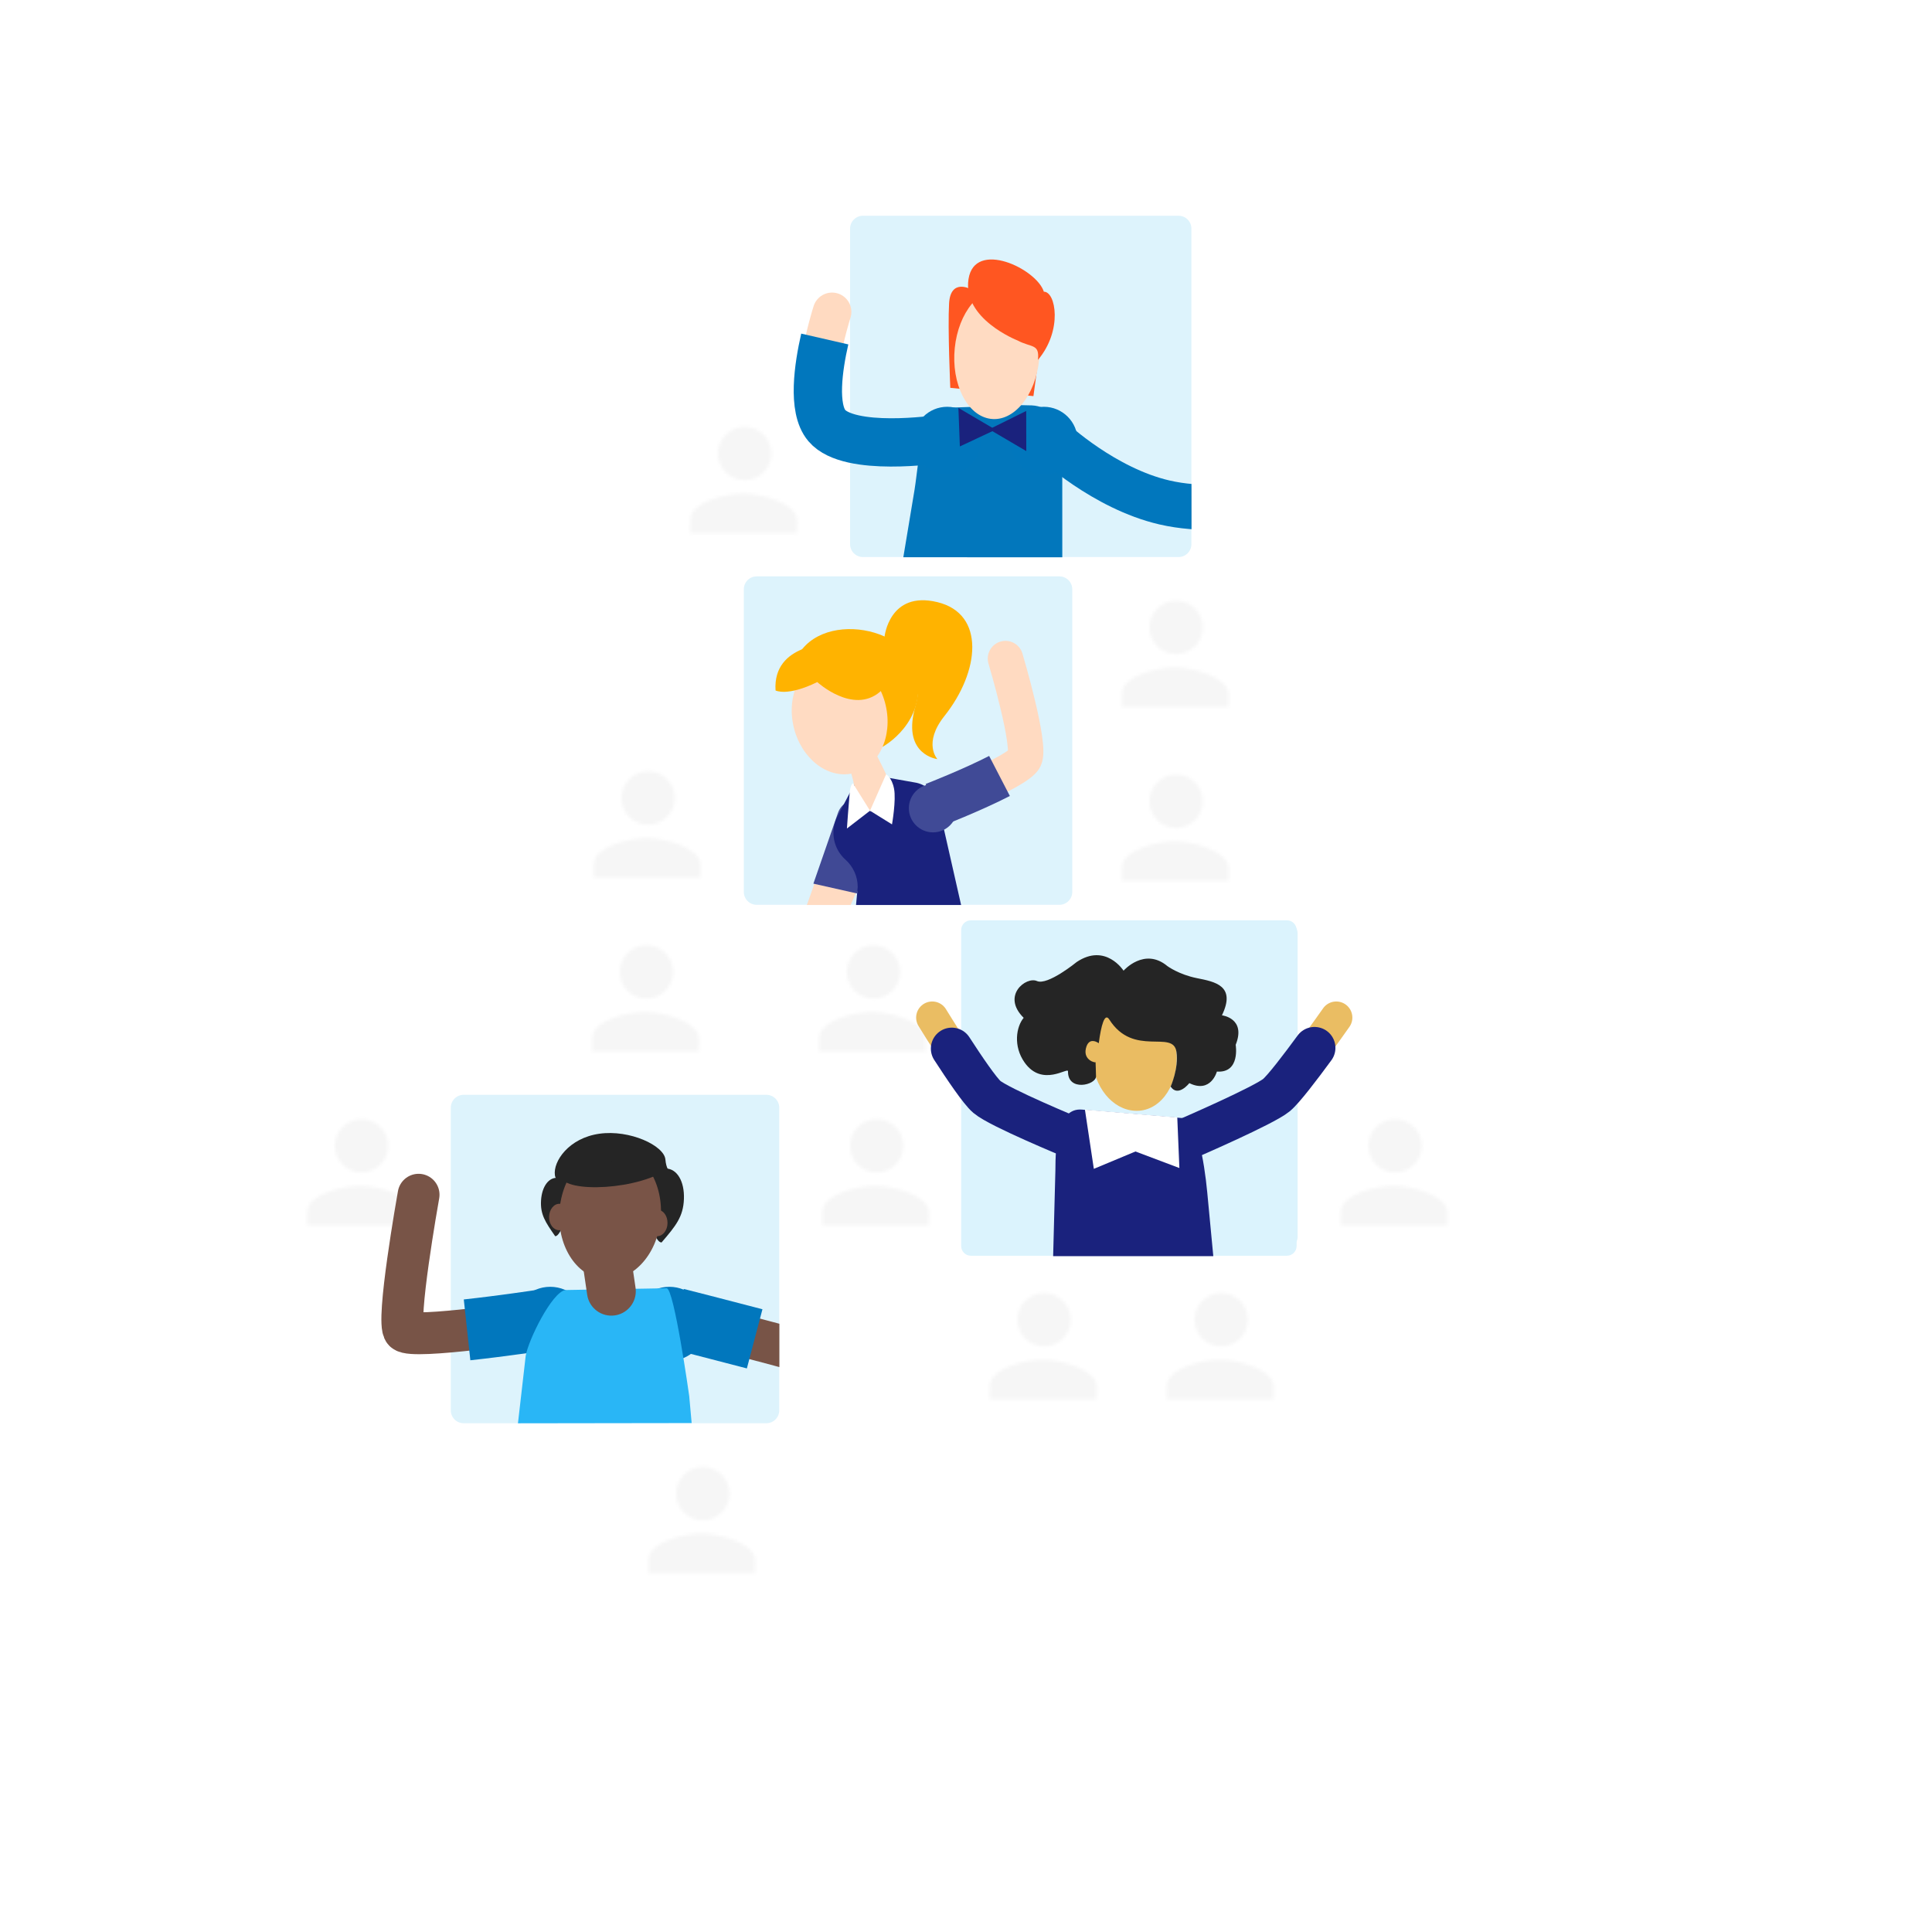 <svg xmlns="http://www.w3.org/2000/svg" width="600" height="600" viewBox="0 0 600 600" preserveAspectRatio="xMidYMid meet" style="width: 100%; height: 100%;"><defs><clipPath id="animationMask_YtiGtPGGmq"><rect width="600" height="600" x="0" y="0"></rect></clipPath><filter id="bp3oTsMg3r" filterUnits="objectBoundingBox" x="0%" y="0%" width="100%" height="100%"><feColorMatrix type="matrix" color-interpolation-filters="sRGB" values="0 0 0 0 0.878 0 0 0 0 0.878 0 0 0 0 0.878 0 0 0 1 0"></feColorMatrix></filter><clipPath id="cp_lnkstLEO"><path d="M0,0 L320,0 L320,320 L0,320z"></path></clipPath><clipPath id="qkmJUGkDSI"><path fill="#ffffff" clip-rule="nonzero" d=" M245.459,82.679 C245.459,82.679 54.388,82.679 54.388,82.679 C54.388,82.679 54.388,204.107 54.388,204.107 C54.388,204.107 245.459,204.107 245.459,204.107 C245.459,204.107 245.459,82.679 245.459,82.679" fill-opacity="1"></path></clipPath><mask id="JOEvfMA8du"><path fill="#ffffff" clip-rule="nonzero" d=" M24.153,24.138 C28.733,24.198 32.491,20.537 32.551,15.957 C32.611,11.377 28.95,7.619 24.37,7.559 C19.79,7.499 16.032,11.16 15.972,15.74 C15.912,20.32 19.573,24.078 24.153,24.138" fill-opacity="1"></path><path fill="#ffffff" clip-rule="nonzero" d=" M24.099,28.283 C18.566,28.211 7.484,30.844 7.412,36.356 C7.412,36.356 7.358,40.501 7.358,40.501 C7.358,40.501 40.516,40.501 40.516,40.501 C40.516,40.501 40.57,36.789 40.57,36.789 C40.642,31.276 29.632,28.355 24.099,28.283" fill-opacity="1"></path></mask><filter id="z655smxZZM" filterUnits="objectBoundingBox" x="0%" y="0%" width="100%" height="100%"><feColorMatrix type="matrix" color-interpolation-filters="sRGB" values="0 0 0 0 0.878 0 0 0 0 0.878 0 0 0 0 0.878 0 0 0 1 0"></feColorMatrix></filter><filter id="XKgSPFd6ZH" filterUnits="objectBoundingBox" x="0%" y="0%" width="100%" height="100%"><feColorMatrix type="matrix" color-interpolation-filters="sRGB" values="0 0 0 0 0.965 0 0 0 0 0.965 0 0 0 0 0.965 0 0 0 1 0"></feColorMatrix></filter><mask id="jhpEETvzy4"><path fill="#ffffff" clip-rule="nonzero" d=" M24.153,24.138 C28.733,24.198 32.491,20.537 32.551,15.957 C32.611,11.377 28.95,7.619 24.37,7.559 C19.79,7.499 16.032,11.16 15.972,15.74 C15.912,20.32 19.573,24.078 24.153,24.138" fill-opacity="1"></path><path fill="#ffffff" clip-rule="nonzero" d=" M24.099,28.283 C18.566,28.211 7.484,30.844 7.412,36.356 C7.412,36.356 7.358,40.501 7.358,40.501 C7.358,40.501 40.516,40.501 40.516,40.501 C40.516,40.501 40.57,36.789 40.57,36.789 C40.642,31.276 29.632,28.355 24.099,28.283" fill-opacity="1"></path></mask><filter id="VRBmtKNjs9" filterUnits="objectBoundingBox" x="0%" y="0%" width="100%" height="100%"><feColorMatrix type="matrix" color-interpolation-filters="sRGB" values="0 0 0 0 0.878 0 0 0 0 0.878 0 0 0 0 0.878 0 0 0 1 0"></feColorMatrix></filter><filter id="6nB097RVlK" filterUnits="objectBoundingBox" x="0%" y="0%" width="100%" height="100%"><feColorMatrix type="matrix" color-interpolation-filters="sRGB" values="0 0 0 0 0.965 0 0 0 0 0.965 0 0 0 0 0.965 0 0 0 1 0"></feColorMatrix></filter><mask id="HuiBJtQcQF"><path fill="#ffffff" clip-rule="nonzero" d=" M24.153,24.138 C28.733,24.198 32.491,20.537 32.551,15.957 C32.611,11.377 28.95,7.619 24.37,7.559 C19.79,7.499 16.032,11.16 15.972,15.74 C15.912,20.32 19.573,24.078 24.153,24.138" fill-opacity="1"></path><path fill="#ffffff" clip-rule="nonzero" d=" M24.099,28.283 C18.566,28.211 7.484,30.844 7.412,36.356 C7.412,36.356 7.358,40.501 7.358,40.501 C7.358,40.501 40.516,40.501 40.516,40.501 C40.516,40.501 40.57,36.789 40.57,36.789 C40.642,31.276 29.632,28.355 24.099,28.283" fill-opacity="1"></path></mask><filter id="vKrewyp0I1" filterUnits="objectBoundingBox" x="0%" y="0%" width="100%" height="100%"><feColorMatrix type="matrix" color-interpolation-filters="sRGB" values="0 0 0 0 0.878 0 0 0 0 0.878 0 0 0 0 0.878 0 0 0 1 0"></feColorMatrix></filter><filter id="dP3KQDlWu5" filterUnits="objectBoundingBox" x="0%" y="0%" width="100%" height="100%"><feColorMatrix type="matrix" color-interpolation-filters="sRGB" values="0 0 0 0 0.965 0 0 0 0 0.965 0 0 0 0 0.965 0 0 0 1 0"></feColorMatrix></filter><mask id="qwZyJLkvQM"><path fill="#ffffff" clip-rule="nonzero" d=" M24.153,24.138 C28.733,24.198 32.491,20.537 32.551,15.957 C32.611,11.377 28.95,7.619 24.37,7.559 C19.79,7.499 16.032,11.16 15.972,15.74 C15.912,20.32 19.573,24.078 24.153,24.138" fill-opacity="1"></path><path fill="#ffffff" clip-rule="nonzero" d=" M24.099,28.283 C18.566,28.211 7.484,30.844 7.412,36.356 C7.412,36.356 7.358,40.501 7.358,40.501 C7.358,40.501 40.516,40.501 40.516,40.501 C40.516,40.501 40.57,36.789 40.57,36.789 C40.642,31.276 29.632,28.355 24.099,28.283" fill-opacity="1"></path></mask><filter id="BKIqwNGsg6" filterUnits="objectBoundingBox" x="0%" y="0%" width="100%" height="100%"><feColorMatrix type="matrix" color-interpolation-filters="sRGB" values="0 0 0 0 0.878 0 0 0 0 0.878 0 0 0 0 0.878 0 0 0 1 0"></feColorMatrix></filter><filter id="GpsKU8CniC" filterUnits="objectBoundingBox" x="0%" y="0%" width="100%" height="100%"><feColorMatrix type="matrix" color-interpolation-filters="sRGB" values="0 0 0 0 0.965 0 0 0 0 0.965 0 0 0 0 0.965 0 0 0 1 0"></feColorMatrix></filter><mask id="iswntDwVng"><path fill="#ffffff" clip-rule="nonzero" d=" M24.153,24.138 C28.733,24.198 32.491,20.537 32.551,15.957 C32.611,11.377 28.95,7.619 24.37,7.559 C19.79,7.499 16.032,11.16 15.972,15.74 C15.912,20.32 19.573,24.078 24.153,24.138" fill-opacity="1"></path><path fill="#ffffff" clip-rule="nonzero" d=" M24.099,28.283 C18.566,28.211 7.484,30.844 7.412,36.356 C7.412,36.356 7.358,40.501 7.358,40.501 C7.358,40.501 40.516,40.501 40.516,40.501 C40.516,40.501 40.57,36.789 40.57,36.789 C40.642,31.276 29.632,28.355 24.099,28.283" fill-opacity="1"></path></mask><clipPath id="cp_fdLy3Nev"><path d="M0,0 L600,0 L600,600 L0,600z"></path></clipPath><clipPath id="D0iRjnwZgS"><path fill="#ffffff" clip-rule="nonzero" d=" M242.042,336.75 C242.042,336.75 67.501,336.992 67.501,336.992 C67.501,336.992 67.501,442.139 67.501,442.139 C67.501,442.139 242.042,441.896 242.042,441.896 C242.042,441.896 242.042,336.75 242.042,336.75" fill-opacity="1"></path></clipPath><filter id="dBo88zPs05" filterUnits="objectBoundingBox" x="0%" y="0%" width="100%" height="100%"><feColorMatrix type="matrix" color-interpolation-filters="sRGB" values="0 0 0 0 0.878 0 0 0 0 0.878 0 0 0 0 0.878 0 0 0 1 0"></feColorMatrix></filter><mask id="iPonRYxIQ5"><path fill="#ffffff" clip-rule="nonzero" d=" M23.976,26.799 C28.556,26.859 36.112,24.534 38.405,20.569 C40.945,16.178 43.073,8.905 35.013,5.785 C27.925,3.042 18.693,11.693 18.633,16.273 C18.573,20.853 19.396,26.739 23.976,26.799" fill-opacity="1"></path><path fill="#ffffff" clip-rule="nonzero" d=" M24.099,28.283 C18.566,28.211 10.145,27.651 10.073,33.163 C10.073,33.163 9.132,48.66 9.132,48.66 C9.132,48.66 37.5,48.838 37.5,48.838 C37.5,48.838 38.441,33.596 38.441,33.596 C38.513,28.083 29.632,28.355 24.099,28.283" fill-opacity="1"></path></mask><filter id="wpbuiMPBvo" filterUnits="objectBoundingBox" x="0%" y="0%" width="100%" height="100%"><feColorMatrix type="matrix" color-interpolation-filters="sRGB" values="0 0 0 0 0.878 0 0 0 0 0.878 0 0 0 0 0.878 0 0 0 1 0"></feColorMatrix></filter><filter id="sW83gDcssi" filterUnits="objectBoundingBox" x="0%" y="0%" width="100%" height="100%"><feColorMatrix type="matrix" color-interpolation-filters="sRGB" values="0 0 0 0 0.965 0 0 0 0 0.965 0 0 0 0 0.965 0 0 0 1 0"></feColorMatrix></filter><mask id="oVWVgqkM11"><path fill="#ffffff" clip-rule="nonzero" d=" M24.153,24.138 C28.733,24.198 32.491,20.537 32.551,15.957 C32.611,11.377 28.95,7.619 24.37,7.559 C19.79,7.499 16.032,11.16 15.972,15.74 C15.912,20.32 19.573,24.078 24.153,24.138" fill-opacity="1"></path><path fill="#ffffff" clip-rule="nonzero" d=" M24.099,28.283 C18.566,28.211 7.484,30.844 7.412,36.356 C7.412,36.356 7.358,40.501 7.358,40.501 C7.358,40.501 40.516,40.501 40.516,40.501 C40.516,40.501 40.57,36.789 40.57,36.789 C40.642,31.276 29.632,28.355 24.099,28.283" fill-opacity="1"></path></mask><filter id="UJxO3BSDGA" filterUnits="objectBoundingBox" x="0%" y="0%" width="100%" height="100%"><feColorMatrix type="matrix" color-interpolation-filters="sRGB" values="0 0 0 0 0.878 0 0 0 0 0.878 0 0 0 0 0.878 0 0 0 1 0"></feColorMatrix></filter><filter id="l6Gt7k3Wmc" filterUnits="objectBoundingBox" x="0%" y="0%" width="100%" height="100%"><feColorMatrix type="matrix" color-interpolation-filters="sRGB" values="0 0 0 0 0.965 0 0 0 0 0.965 0 0 0 0 0.965 0 0 0 1 0"></feColorMatrix></filter><mask id="9wm23oGgH6"><path fill="#ffffff" clip-rule="nonzero" d=" M24.153,24.138 C28.733,24.198 32.491,20.537 32.551,15.957 C32.611,11.377 28.95,7.619 24.37,7.559 C19.79,7.499 16.032,11.16 15.972,15.74 C15.912,20.32 19.573,24.078 24.153,24.138" fill-opacity="1"></path><path fill="#ffffff" clip-rule="nonzero" d=" M24.099,28.283 C18.566,28.211 7.484,30.844 7.412,36.356 C7.412,36.356 7.358,40.501 7.358,40.501 C7.358,40.501 40.516,40.501 40.516,40.501 C40.516,40.501 40.57,36.789 40.57,36.789 C40.642,31.276 29.632,28.355 24.099,28.283" fill-opacity="1"></path></mask><filter id="Bfe6fZ1RwV" filterUnits="objectBoundingBox" x="0%" y="0%" width="100%" height="100%"><feColorMatrix type="matrix" color-interpolation-filters="sRGB" values="0 0 0 0 0.878 0 0 0 0 0.878 0 0 0 0 0.878 0 0 0 1 0"></feColorMatrix></filter><filter id="tNiN9NxrEF" filterUnits="objectBoundingBox" x="0%" y="0%" width="100%" height="100%"><feColorMatrix type="matrix" color-interpolation-filters="sRGB" values="0 0 0 0 0.965 0 0 0 0 0.965 0 0 0 0 0.965 0 0 0 1 0"></feColorMatrix></filter><mask id="3AR1fIkcDy"><path fill="#ffffff" clip-rule="nonzero" d=" M24.153,24.138 C28.733,24.198 32.491,20.537 32.551,15.957 C32.611,11.377 28.95,7.619 24.37,7.559 C19.79,7.499 16.032,11.16 15.972,15.74 C15.912,20.32 19.573,24.078 24.153,24.138" fill-opacity="1"></path><path fill="#ffffff" clip-rule="nonzero" d=" M24.099,28.283 C18.566,28.211 7.484,30.844 7.412,36.356 C7.412,36.356 7.358,40.501 7.358,40.501 C7.358,40.501 40.516,40.501 40.516,40.501 C40.516,40.501 40.57,36.789 40.57,36.789 C40.642,31.276 29.632,28.355 24.099,28.283" fill-opacity="1"></path></mask><filter id="CVQM3yeVUy" filterUnits="objectBoundingBox" x="0%" y="0%" width="100%" height="100%"><feColorMatrix type="matrix" color-interpolation-filters="sRGB" values="0 0 0 0 0.878 0 0 0 0 0.878 0 0 0 0 0.878 0 0 0 1 0"></feColorMatrix></filter><filter id="EYNp7iE3Rd" filterUnits="objectBoundingBox" x="0%" y="0%" width="100%" height="100%"><feColorMatrix type="matrix" color-interpolation-filters="sRGB" values="0 0 0 0 0.965 0 0 0 0 0.965 0 0 0 0 0.965 0 0 0 1 0"></feColorMatrix></filter><mask id="sMYHEmOKEV"><path fill="#ffffff" clip-rule="nonzero" d=" M24.153,24.138 C28.733,24.198 32.491,20.537 32.551,15.957 C32.611,11.377 28.95,7.619 24.37,7.559 C19.79,7.499 16.032,11.16 15.972,15.74 C15.912,20.32 19.573,24.078 24.153,24.138" fill-opacity="1"></path><path fill="#ffffff" clip-rule="nonzero" d=" M24.099,28.283 C18.566,28.211 7.484,30.844 7.412,36.356 C7.412,36.356 7.358,40.501 7.358,40.501 C7.358,40.501 40.516,40.501 40.516,40.501 C40.516,40.501 40.57,36.789 40.57,36.789 C40.642,31.276 29.632,28.355 24.099,28.283" fill-opacity="1"></path></mask><filter id="EvQSnGrlSc" filterUnits="objectBoundingBox" x="0%" y="0%" width="100%" height="100%"><feColorMatrix type="matrix" color-interpolation-filters="sRGB" values="0 0 0 0 0.878 0 0 0 0 0.878 0 0 0 0 0.878 0 0 0 1 0"></feColorMatrix></filter><filter id="QvBlp4bHTL" filterUnits="objectBoundingBox" x="0%" y="0%" width="100%" height="100%"><feColorMatrix type="matrix" color-interpolation-filters="sRGB" values="0 0 0 0 0.965 0 0 0 0 0.965 0 0 0 0 0.965 0 0 0 1 0"></feColorMatrix></filter><mask id="xpXIMGJxg9"><path fill="#ffffff" clip-rule="nonzero" d=" M24.153,24.138 C28.733,24.198 32.491,20.537 32.551,15.957 C32.611,11.377 28.95,7.619 24.37,7.559 C19.79,7.499 16.032,11.16 15.972,15.74 C15.912,20.32 19.573,24.078 24.153,24.138" fill-opacity="1"></path><path fill="#ffffff" clip-rule="nonzero" d=" M24.099,28.283 C18.566,28.211 7.484,30.844 7.412,36.356 C7.412,36.356 7.358,40.501 7.358,40.501 C7.358,40.501 40.516,40.501 40.516,40.501 C40.516,40.501 40.57,36.789 40.57,36.789 C40.642,31.276 29.632,28.355 24.099,28.283" fill-opacity="1"></path></mask><filter id="OUBrQ8EKEM" filterUnits="objectBoundingBox" x="0%" y="0%" width="100%" height="100%"><feColorMatrix type="matrix" color-interpolation-filters="sRGB" values="0 0 0 0 0.878 0 0 0 0 0.878 0 0 0 0 0.878 0 0 0 1 0"></feColorMatrix></filter><mask id="9phqwTAiEF"><path fill="#ffffff" clip-rule="nonzero" d=" M16.127,28.249 C20.092,25.956 25.49,21.754 25.549,17.174 C25.628,11.005 18.456,4.202 11.91,6.902 C6.174,9.268 7.268,15.537 7.208,20.117 C7.148,24.697 11.316,31.032 16.127,28.249" fill-opacity="1"></path><path fill="#ffffff" clip-rule="nonzero" d=" M19.398,29.187 C13.865,29.115 12.255,30.452 12.183,35.964 C12.183,35.964 8.377,47.061 8.377,47.061 C8.377,47.061 39.786,46.251 39.786,46.251 C39.786,46.251 32.433,35.523 32.433,35.523 C28.384,26.74 24.931,29.259 19.398,29.187" fill-opacity="1"></path></mask><clipPath id="cp_Hje8IVaR"><path d="M0,0 L600,0 L600,600 L0,600z"></path></clipPath><clipPath id="B7Kem6inQe"><path fill="#ffffff" clip-rule="nonzero" d=" M353.75,177.813 C353.75,177.813 230.75,177.813 230.75,177.813 C230.75,177.813 230.75,281.062 230.75,281.062 C230.75,281.062 353.75,281.062 353.75,281.062 C353.75,281.062 353.75,177.813 353.75,177.813" fill-opacity="1"></path></clipPath><filter id="MNtVxukjk9" filterUnits="objectBoundingBox" x="0%" y="0%" width="100%" height="100%"><feColorMatrix type="matrix" color-interpolation-filters="sRGB" values="0 0 0 0 0.878 0 0 0 0 0.878 0 0 0 0 0.878 0 0 0 1 0"></feColorMatrix></filter><filter id="DcGUJ9DXnD" filterUnits="objectBoundingBox" x="0%" y="0%" width="100%" height="100%"><feColorMatrix type="matrix" color-interpolation-filters="sRGB" values="0 0 0 0 0.965 0 0 0 0 0.965 0 0 0 0 0.965 0 0 0 1 0"></feColorMatrix></filter><mask id="hyrHxfrkWE"><path fill="#ffffff" clip-rule="nonzero" d=" M24.153,24.138 C28.733,24.198 32.491,20.537 32.551,15.957 C32.611,11.377 28.95,7.619 24.37,7.559 C19.79,7.499 16.032,11.16 15.972,15.74 C15.912,20.32 19.573,24.078 24.153,24.138" fill-opacity="1"></path><path fill="#ffffff" clip-rule="nonzero" d=" M24.099,28.283 C18.566,28.211 7.484,30.844 7.412,36.356 C7.412,36.356 7.358,40.501 7.358,40.501 C7.358,40.501 40.516,40.501 40.516,40.501 C40.516,40.501 40.57,36.789 40.57,36.789 C40.642,31.276 29.632,28.355 24.099,28.283" fill-opacity="1"></path></mask><filter id="zFWij39JbM" filterUnits="objectBoundingBox" x="0%" y="0%" width="100%" height="100%"><feColorMatrix type="matrix" color-interpolation-filters="sRGB" values="0 0 0 0 0.878 0 0 0 0 0.878 0 0 0 0 0.878 0 0 0 1 0"></feColorMatrix></filter><mask id="XZp3eTplFR"><path fill="#ffffff" clip-rule="nonzero" d=" M22.506,27.684 C27.086,27.744 30.765,27.754 30.765,19.776 C30.765,15.196 26.847,10.316 22.267,10.256 C17.687,10.196 14.32,12.595 14.32,19.934 C14.32,29.112 17.926,27.624 22.506,27.684" fill-opacity="1"></path><path fill="#ffffff" clip-rule="nonzero" d=" M24.099,28.283 C18.566,28.211 9.254,26.125 9.182,31.637 C9.182,31.637 8.145,45.023 8.145,45.023 C8.145,45.023 44.055,45.22 44.055,45.22 C44.055,45.22 36.441,32.069 36.441,32.069 C33.551,23.738 29.632,28.355 24.099,28.283" fill-opacity="1"></path></mask><clipPath id="cp_cT6syOhR"><path d="M0,0 L600,0 L600,600 L0,600z"></path></clipPath><clipPath id="vm8wqv9pzY"><path fill="#ffffff" clip-rule="nonzero" d=" M370.551,77.454 C370.551,77.454 210.307,77.416 210.307,77.416 C210.307,77.416 210.386,179.211 210.386,179.211 C210.386,179.211 370.631,179.248 370.631,179.248 C370.631,179.248 370.551,77.454 370.551,77.454" fill-opacity="1"></path></clipPath><filter id="iZccOR0DB5" filterUnits="objectBoundingBox" x="0%" y="0%" width="100%" height="100%"><feColorMatrix type="matrix" color-interpolation-filters="sRGB" values="0 0 0 0 0.878 0 0 0 0 0.878 0 0 0 0 0.878 0 0 0 1 0"></feColorMatrix></filter><filter id="dmHWcOo1eb" filterUnits="objectBoundingBox" x="0%" y="0%" width="100%" height="100%"><feColorMatrix type="matrix" color-interpolation-filters="sRGB" values="0 0 0 0 0.965 0 0 0 0 0.965 0 0 0 0 0.965 0 0 0 1 0"></feColorMatrix></filter><mask id="qiVKussjE8"><path fill="#ffffff" clip-rule="nonzero" d=" M24.153,24.138 C28.733,24.198 32.491,20.537 32.551,15.957 C32.611,11.377 28.95,7.619 24.37,7.559 C19.79,7.499 16.032,11.16 15.972,15.74 C15.912,20.32 19.573,24.078 24.153,24.138" fill-opacity="1"></path><path fill="#ffffff" clip-rule="nonzero" d=" M24.099,28.283 C18.566,28.211 7.484,30.844 7.412,36.356 C7.412,36.356 7.358,40.501 7.358,40.501 C7.358,40.501 40.516,40.501 40.516,40.501 C40.516,40.501 40.57,36.789 40.57,36.789 C40.642,31.276 29.632,28.355 24.099,28.283" fill-opacity="1"></path></mask><filter id="f3OJ9FeNWQ" filterUnits="objectBoundingBox" x="0%" y="0%" width="100%" height="100%"><feColorMatrix type="matrix" color-interpolation-filters="sRGB" values="0 0 0 0 0.878 0 0 0 0 0.878 0 0 0 0 0.878 0 0 0 1 0"></feColorMatrix></filter><filter id="xU0qtiwrB3" filterUnits="objectBoundingBox" x="0%" y="0%" width="100%" height="100%"><feColorMatrix type="matrix" color-interpolation-filters="sRGB" values="0 0 0 0 0.965 0 0 0 0 0.965 0 0 0 0 0.965 0 0 0 1 0"></feColorMatrix></filter><mask id="pSXwZM1AAR"><path fill="#ffffff" clip-rule="nonzero" d=" M24.153,24.138 C28.733,24.198 32.491,20.537 32.551,15.957 C32.611,11.377 28.95,7.619 24.37,7.559 C19.79,7.499 16.032,11.16 15.972,15.74 C15.912,20.32 19.573,24.078 24.153,24.138" fill-opacity="1"></path><path fill="#ffffff" clip-rule="nonzero" d=" M24.099,28.283 C18.566,28.211 7.484,30.844 7.412,36.356 C7.412,36.356 7.358,40.501 7.358,40.501 C7.358,40.501 40.516,40.501 40.516,40.501 C40.516,40.501 40.57,36.789 40.57,36.789 C40.642,31.276 29.632,28.355 24.099,28.283" fill-opacity="1"></path></mask></defs><g clip-path="url(#animationMask_YtiGtPGGmq)"><g transform="matrix(1,0,0,1,0,0)" opacity="1"><rect width="600" height="600" fill="#ffffff"></rect></g><g></g><g filter="url(#xU0qtiwrB3)" transform="matrix(1,0,0,1,231,149)" opacity="1" style="user-select: none;"><path fill="rgb(255,255,255)" fill-opacity="1" d="M0 0 M20,-24 C22.208,-24 24,-22.208 24,-20 C24,-20 24,20 24,20 C24,22.208 22.208,24 20,24 C20,24 -20,24 -20,24 C-22.208,24 -24,22.208 -24,20 C-24,20 -24,-20 -24,-20 C-24,-22.208 -22.208,-24 -20,-24 C-20,-24 20,-24 20,-24z"></path></g><g filter="url(#f3OJ9FeNWQ)" mask="url(#pSXwZM1AAR)" transform="matrix(1,0,0,1,207,125)" opacity="1"><rect width="48" height="48" fill="#f6f6f6"></rect></g><g filter="url(#dmHWcOo1eb)" transform="matrix(1,0,0,1,365,203)" opacity="1" style="user-select: none;"><path fill="rgb(255,255,255)" fill-opacity="1" d="M0 0 M20,-24 C22.208,-24 24,-22.208 24,-20 C24,-20 24,20 24,20 C24,22.208 22.208,24 20,24 C20,24 -20,24 -20,24 C-22.208,24 -24,22.208 -24,20 C-24,20 -24,-20 -24,-20 C-24,-22.208 -22.208,-24 -20,-24 C-20,-24 20,-24 20,-24z"></path></g><g filter="url(#iZccOR0DB5)" mask="url(#qiVKussjE8)" transform="matrix(1,0,0,1,341,179)" opacity="1"><rect width="48" height="48" fill="#f6f6f6"></rect></g><g transform="matrix(1,0,0,1,345,149)" opacity="1" style="user-select: none;"><path fill="rgb(221,243,252)" fill-opacity="1" d="M0 0 M21,-82 C23.208,-82 25,-80.208 25,-78 C25,-78 25,20 25,20 C25,22.208 23.208,24 21,24 C21,24 -77,24 -77,24 C-79.208,24 -81,22.208 -81,20 C-81,20 -81,-78 -81,-78 C-81,-80.208 -79.208,-82 -77,-82 C-77,-82 21,-82 21,-82z"></path></g><g clip-path="url(#cp_cT6syOhR)" transform="matrix(1,0,0,1,-0.588,-6.168)" opacity="1"><g clip-path="url(#vm8wqv9pzY)" style="display: block;"><g style="user-select: none; display: block;" transform="matrix(1,0,0,1,279.25,131.745)" opacity="1"><g opacity="1" transform="matrix(1,0,0,1,25.75,29.252)"><path style="display: block;" fill="rgb(2,119,188)" fill-opacity="1" d="M0 0 M25.483,-19.015 C25.481,-24.315 21.321,-28.698 16.025,-28.932 C15.057,-28.974 14.022,-28.999 12.866,-29.001 C12.831,-29.001 12.797,-29.002 12.762,-29.002 C12.746,-29.002 12.731,-29.003 12.714,-29.003 C12.615,-29.003 12.532,-28.992 12.437,-28.989 C11.962,-28.98 11.484,-28.967 10.983,-28.931 C10.983,-28.931 -7.169,-28.305 -7.169,-28.305 C-18.871,-28.469 -18.78,-12.733 -20.383,-2.792 C-20.383,-2.792 -25.5,28.003 -25.5,28.003 C-25.5,28.003 25.5,29.003 25.5,29.003 C25.5,29.003 25.483,-19.015 25.483,-19.015z"></path></g></g><g style="user-select: none; display: block;" transform="matrix(1,0,0,1,0,0)" opacity="1"><g opacity="1" transform="matrix(1,0,0,1,259,103)"><g opacity="1" transform="matrix(0.997,0.082,0.082,-0.997,36.5,3)"></g><g opacity="1" transform="matrix(1,0,0,1,0,0)"><g opacity="1" transform="matrix(1,0,0,1,0,0)"></g></g><g opacity="1" transform="matrix(1,0,0,1,0,0)"><g opacity="1" transform="matrix(1,0,0,1,-200,-200)"></g></g><g opacity="1" transform="matrix(1,0,0,1,-135,0)"><g opacity="1" transform="matrix(1,0,0,1,0,0)"></g></g></g><g opacity="1" transform="matrix(1,0,0,1,0,0)"><g opacity="1" transform="matrix(1,0,0,1,259,103)"><path stroke-linecap="round" stroke-linejoin="round" fill-opacity="0" style="display: block;" stroke="rgb(255,218,193)" stroke-opacity="1" stroke-width="12" d="M0 0 M-0.009,0.027 C-0.316,0.984 -8.614,27.108 -1.632,35.34 C5.349,43.573 32.477,39.651 33.472,39.505"></path><g opacity="1" transform="matrix(0.997,0.082,0.082,-0.997,36.5,3)"></g></g><g opacity="1" transform="matrix(1,0,0,1,259,103)"><path stroke-linecap="butt" stroke-linejoin="round" fill-opacity="0" style="display: block;" stroke="rgb(1,119,189)" stroke-opacity="1" stroke-width="15" d="M0 0 M-2.274,8.452 C-4.256,17.097 -6.168,29.993 -1.632,35.34 C5.349,43.573 32.477,39.651 33.472,39.505"></path><g opacity="1" transform="matrix(0.997,0.082,0.082,-0.997,36.5,3)"></g></g></g></g><g style="display: none;"><g><path stroke-linecap="butt" stroke-linejoin="miter" fill-opacity="0" stroke-miterlimit="4" style="display: none;"></path><g></g></g><g><g><g></g></g><g><g></g></g><g><g></g></g></g></g><g style="display: none;"><g><path stroke-linecap="butt" stroke-linejoin="miter" fill-opacity="0" stroke-miterlimit="4" style="display: none;"></path><g></g></g><g><g><g></g></g><g><g></g></g><g><g></g></g></g></g><g style="user-select: none; display: block;" transform="matrix(1,0,0,1,0,0)" opacity="1"><g opacity="1" transform="matrix(1,0,0,1,402.5,160)"><g opacity="1" transform="matrix(-0.529,-0.849,0.849,-0.529,-29,-46.5)"></g><g opacity="1" transform="matrix(1,0,0,1,0,0)"><g opacity="1" transform="matrix(1,0,0,1,0,0)"></g></g><g opacity="1" transform="matrix(1,0,0,1,0,0)"><g opacity="1" transform="matrix(1,0,0,1,-200,-200)"></g></g><g opacity="1" transform="matrix(1,0,0,1,-135,0)"><g opacity="1" transform="matrix(1,0,0,1,0,0)"></g></g></g><g opacity="1" transform="matrix(1,0,0,1,0,0)"><g opacity="1" transform="matrix(1,0,0,1,402.5,160)"><path stroke-linecap="round" stroke-linejoin="round" fill-opacity="0" style="display: block;" stroke="rgb(255,218,193)" stroke-opacity="1" stroke-width="12" d="M0 0 M-0.03,0.01 C-0.931,0.287 -21.584,6.544 -40.29,2.208 C-58.996,-2.128 -74.79,-16.832 -75.477,-17.478"></path><g opacity="1" transform="matrix(-0.529,-0.849,0.849,-0.529,-29,-46.5)"></g></g><g opacity="1" transform="matrix(1,0,0,1,402.5,160)"><path stroke-linecap="butt" stroke-linejoin="round" fill-opacity="0" style="display: block;" stroke="rgb(1,119,189)" stroke-opacity="1" stroke-width="14" d="M0 0 M-9.546,2.214 C-17.483,3.632 -29.227,4.772 -40.29,2.208 C-58.996,-2.128 -74.79,-16.832 -75.477,-17.478"></path><g opacity="1" transform="matrix(-0.529,-0.849,0.849,-0.529,-29,-46.5)"></g></g></g></g><g style="display: none;"><g><path stroke-linecap="butt" stroke-linejoin="miter" fill-opacity="0" stroke-miterlimit="4" style="display: none;"></path><g></g></g><g><g><g></g></g><g><g></g></g><g><g></g></g></g></g><g style="display: none;"><g><path stroke-linecap="butt" stroke-linejoin="miter" fill-opacity="0" stroke-miterlimit="4" style="display: none;"></path><g></g></g><g><g><g></g></g><g><g></g></g><g><g></g></g></g></g><g style="user-select: none; display: block;" transform="matrix(1,0,0,1,293.75,143)" opacity="1"><path style="display: block;" fill="rgb(1,119,189)" fill-opacity="1" d="M0 0 M31,-10.5 C36.795,-10.5 41.5,-5.795 41.5,0 C41.5,5.795 36.795,10.5 31,10.5 C25.205,10.5 20.5,5.795 20.5,0 C20.5,-5.795 25.205,-10.5 31,-10.5zM0 0 M1,-10.5 C6.795,-10.5 11.5,-5.795 11.5,0 C11.5,5.795 6.795,10.5 1,10.5 C-4.795,10.5 -9.5,5.795 -9.5,0 C-9.5,-5.795 -4.795,-10.5 1,-10.5z"></path></g><g style="user-select: none; display: block;" transform="matrix(1,0,0,1,297.98,132.594)" opacity="1"><g opacity="1" transform="matrix(1,0,0,1,15.568,7.43)"><path style="display: block;" fill="rgb(26,34,125)" fill-opacity="1" d="M0 0 M5.766,6.234 C5.766,6.234 -5.766,-0.538 -5.766,-0.538 C-5.766,-0.538 5.737,-6.234 5.737,-6.234 C5.737,-6.234 5.766,6.234 5.766,6.234z"></path></g><g opacity="1" transform="matrix(1,0,0,1,6.015,6.234)"><path style="display: block;" fill="rgb(26,34,125)" fill-opacity="1" d="M0 0 M-5.766,-5.984 C-5.766,-5.984 5.766,0.79 5.766,0.79 C5.766,0.79 -5.316,5.984 -5.316,5.984 C-5.316,5.984 -5.766,-5.984 -5.766,-5.984z"></path></g></g><g style="user-select: none; display: block;" transform="matrix(1,0,0,1,294.637,92.406)" opacity="1"><g opacity="1" transform="matrix(1,0,0,1,14.566,18.515)"><path style="display: block;" fill="rgb(255,86,33)" fill-opacity="1" d="M0 0 M-13.869,-10.549 C-14.316,-2.833 -13.494,15.691 -13.494,15.691 C-13.494,15.691 12.326,18.265 12.326,18.265 C12.326,18.265 14.316,3.569 14.316,3.569 C14.316,3.569 -7.357,-15.04 -7.357,-15.04 C-7.357,-15.04 -13.422,-18.265 -13.869,-10.549z"></path></g><g opacity="1" transform="matrix(1,0,0,1,15.557,23.705)"><path style="display: block;" fill="rgb(255,219,194)" fill-opacity="1" d="M0 0 M-2.021,20.123 C-9.255,19.117 -14.215,9.292 -13.099,-1.822 C-11.983,-12.935 -5.213,-21.129 2.021,-20.123 C9.255,-19.117 14.215,-9.292 13.099,1.822 C11.982,12.936 5.213,21.129 -2.021,20.123z"></path></g></g><g style="user-select: none; display: block;" transform="matrix(1,0,0,1,299.191,80.232)" opacity="1"><g opacity="1" transform="matrix(1,0,0,1,15.872,18.977)"><path style="display: block;" fill="rgb(255,86,33)" fill-opacity="1" d="M0 0 M-13.693,-6.378 C-15.622,5.97 1.462,12.661 1.462,12.661 C5.889,15.025 8.408,13.598 7.871,18.727 C15.622,9.575 13.412,-2.505 9.701,-2.449 C7.455,-9.586 -11.765,-18.727 -13.693,-6.378z"></path></g></g></g></g><g filter="url(#zFWij39JbM)" mask="url(#XZp3eTplFR)" transform="matrix(1.95,0,0,1.95,273.2,92.2)" opacity="0" style="display: none;"><rect width="48" height="48" fill="#f6f6f6"></rect></g><g filter="url(#DcGUJ9DXnD)" transform="matrix(1,0,0,1,201.014,256)" opacity="1" style="user-select: none;"><path fill="rgb(255,255,255)" fill-opacity="1" d="M0 0 M20,-24 C22.208,-24 24,-22.208 24,-20 C24,-20 24,20 24,20 C24,22.208 22.208,24 20,24 C20,24 -20,24 -20,24 C-22.208,24 -24,22.208 -24,20 C-24,20 -24,-20 -24,-20 C-24,-22.208 -22.208,-24 -20,-24 C-20,-24 20,-24 20,-24z"></path></g><g filter="url(#MNtVxukjk9)" mask="url(#hyrHxfrkWE)" transform="matrix(1,0,0,1,177.014,232)" opacity="1"><rect width="48" height="48" fill="#f6f6f6"></rect></g><g transform="matrix(1,0,0,1,263,203)" opacity="1" style="user-select: none;"><path fill="rgb(221,243,252)" fill-opacity="1" d="M0 0 M66,-24 C68.208,-24 70,-22.208 70,-20 C70,-20 70,74 70,74 C70,76.208 68.208,78 66,78 C66,78 -28,78 -28,78 C-30.208,78 -32,76.208 -32,74 C-32,74 -32,-20 -32,-20 C-32,-22.208 -30.208,-24 -28,-24 C-28,-24 66,-24 66,-24z"></path></g><g clip-path="url(#cp_Hje8IVaR)" transform="matrix(1,0,0,1,0,0)" opacity="1"><g clip-path="url(#B7Kem6inQe)" style="display: block;"><g style="user-select: none; display: block;" transform="matrix(1,0,0,1,209.706,247.19)" opacity="1"><g opacity="1" transform="matrix(1,0,0,1,28.857,37.01)"><path style="display: block;" fill="rgb(255,219,194)" fill-opacity="1" d="M0 0 M-28.521,10.364 C-28.607,8.033 -27.005,6.031 -24.701,5.592 C-24.701,5.592 9.249,-0.083 9.249,-0.083 C10.658,-0.319 11.726,-1.421 11.904,-2.822 C11.904,-2.822 16.398,-15.507 16.398,-15.507 C16.398,-15.507 28.607,-9.867 28.607,-9.867 C28.607,-9.867 20.102,9.171 20.102,9.171 C19.437,10.658 18.011,11.66 16.351,11.804 C16.351,11.804 -22.892,15.204 -22.892,15.204 C-25.793,15.507 -28.414,13.253 -28.521,10.364z"></path></g><g opacity="1" transform="matrix(1,0,0,1,53.552,15.262)"><path style="display: block;" fill="rgb(64,73,149)" fill-opacity="1" d="M0 0 M9.636,-5.634 C10.654,-8.728 9.098,-12.08 6.08,-13.302 C6.08,-13.302 5.136,-13.684 5.136,-13.684 C1.855,-15.012 -1.868,-13.322 -3.03,-9.979 C-3.03,-9.979 -10.654,11.97 -10.654,11.97 C-10.654,11.97 2.847,15.012 2.847,15.012 C2.847,15.012 9.636,-5.634 9.636,-5.634z"></path></g></g><g style="user-select: none; display: block;" transform="matrix(1,0,0,1,257.574,241.094)" opacity="1"><g opacity="1" transform="matrix(1,0,0,1,22.838,30.078)"><path style="display: block;" fill="rgb(26,34,125)" fill-opacity="1" d="M0 0 M22.588,29.829 C22.588,29.829 10.78,-22.264 10.78,-22.264 C9.732,-25.202 7.248,-27.396 4.203,-28.073 C4.203,-28.073 -5.658,-29.829 -5.658,-29.829 C-6.899,-26.675 -5.324,-23.045 -8.877,-21.339 C-13.744,-19.003 -13.43,-26.028 -14.967,-27.863 C-14.967,-27.863 -20.601,-17.104 -20.601,-17.104 C-22.588,-12.681 -21.492,-7.48 -17.888,-4.236 C-17.888,-4.236 -17.802,-4.16 -17.802,-4.16 C-15.409,-2.006 -14.042,1.063 -14.042,4.284 C-14.042,4.284 -16.412,29.829 -16.412,29.829 C-16.412,29.829 22.588,29.829 22.588,29.829z"></path></g></g><g style="user-select: none; display: block;" transform="matrix(1,0,0,1,271.749,183.122)" opacity="1"><g opacity="1" transform="matrix(1,0,0,1,17.294,26.437)"><path style="display: block;" fill="rgb(255,179,0)" fill-opacity="1" d="M0 0 M-14.348,-11.762 C-14.348,-11.762 -12.918,-26.187 2.063,-22.563 C17.044,-18.939 15.261,-1.015 4.265,12.799 C-2.495,21.291 2.063,26.187 2.063,26.187 C2.063,26.187 -8.627,24.934 -5.026,10.794 C-4.445,8.509 -2.759,3.863 -5.963,2.647 C-17.044,-1.558 -14.144,-11.344 -14.348,-11.762z"></path></g></g><g style="user-select: none; display: block;" transform="matrix(1,0,0,1,243.935,188.77)" opacity="1"><g opacity="1" transform="matrix(1,0,0,1,23.12,21.701)"><path style="display: block;" fill="rgb(255,179,0)" fill-opacity="1" d="M0 0 M7.045,21.452 C7.045,21.452 21.18,13.88 17.555,-1.928 C13.931,-17.736 -18.217,-21.452 -21.18,-1.124 C-21.18,-1.124 7.045,21.452 7.045,21.452z"></path></g><g opacity="1" transform="matrix(1,0,0,1,25.062,50.034)"><path style="display: block;" fill="rgb(255,219,194)" fill-opacity="1" d="M0 0 M6.652,2.7 C5.318,-0.516 -1.801,-14.173 -1.801,-14.173 C-1.801,-14.173 -8.137,-11.694 -8.137,-11.694 C-8.137,-11.694 -4.005,3.731 -4.005,3.731 C-4.005,3.731 -2.525,14.173 2.806,13.056 C8.137,11.94 7.986,5.916 6.652,2.7z"></path></g><g opacity="1" transform="matrix(1,0,0,1,16.827,33.588)"><path style="display: block;" fill="rgb(255,219,194)" fill-opacity="1" d="M0 0 M-14.301,3.311 C-12.025,13.144 -3.777,19.632 4.121,17.804 C12.02,15.976 16.577,6.521 14.301,-3.311 C12.025,-13.144 3.777,-19.632 -4.121,-17.804 C-12.02,-15.976 -16.577,-6.522 -14.301,3.311z"></path></g></g><g style="user-select: none; display: block;" transform="matrix(1,0,0,1,239.645,199.38)" opacity="1"><g opacity="1" transform="matrix(1,0,0,1,21.791,11.416)"><path style="display: block;" fill="rgb(255,179,0)" fill-opacity="1" d="M0 0 M-20.582,3.635 C-20.582,3.635 -16.943,5.598 -7.627,1.027 C-7.627,1.027 3.414,11.166 11.814,4.084 C21.541,-4.115 -3.147,-10.941 -3.147,-10.941 C-3.147,-10.941 -21.541,-11.166 -20.582,3.635z"></path></g></g><g style="display: none;"><g><path style="display: none;"></path></g><g><path style="display: none;"></path></g></g><g style="user-select: none; display: block;" transform="matrix(1,0,0,1,262.77,240.219)" opacity="1"><g opacity="1" transform="matrix(1,0,0,1,3.834,10.087)"><path style="display: block;" fill="rgb(255,255,255)" fill-opacity="1" d="M0 0 M3.584,1.466 C3.584,1.466 -3.584,6.997 -3.584,6.997 C-3.584,6.997 -3.079,-0.276 -2.735,-3.988 C-2.457,-6.997 -1.685,-6.997 -1.685,-6.997 C-1.685,-6.997 3.584,1.466 3.584,1.466z"></path></g><g opacity="1" transform="matrix(1,0,0,1,11.5,8.025)"><path style="display: block;" fill="rgb(255,255,255)" fill-opacity="1" d="M0 0 M-4.082,3.529 C-4.082,3.529 2.749,7.775 2.749,7.775 C2.749,7.775 4.082,0.268 3.382,-3.31 C2.683,-6.889 0.919,-7.775 0.919,-7.775 C0.919,-7.775 -4.082,3.529 -4.082,3.529z"></path></g></g><g style="user-select: none; display: block;" transform="matrix(1,0,0,1,0,0)" opacity="1"><g opacity="1" transform="matrix(1,0,0,1,312.25,204.5)"><g opacity="1" transform="matrix(-0.946,0.325,-0.325,-0.946,-33.875,11.625)"></g><g opacity="1" transform="matrix(1,0,0,1,0,0)"><g opacity="1" transform="matrix(1,0,0,1,0,0)"></g></g><g opacity="1" transform="matrix(1,0,0,1,0,0)"><g opacity="1" transform="matrix(1,0,0,1,-200,-200)"></g></g><g opacity="1" transform="matrix(1,0,0,1,-135,0)"><g opacity="1" transform="matrix(1,0,0,1,0,0)"></g></g></g><g opacity="1" transform="matrix(1,0,0,1,0,0)"><g opacity="1" transform="matrix(1,0,0,1,312.25,204.5)"><path stroke-linecap="round" stroke-linejoin="round" fill-opacity="0" style="display: block;" stroke="rgb(255,218,193)" stroke-opacity="1" stroke-width="11" d="M0 0 M0.007,0.024 C0.272,0.917 7.965,26.945 5.937,31.093 C3.908,35.242 -21.359,45.152 -22.227,45.491"></path><g opacity="1" transform="matrix(-0.946,0.325,-0.325,-0.946,-33.875,11.625)"></g></g><g opacity="1" transform="matrix(1,0,0,1,312.25,204.5)"><path stroke-linecap="butt" stroke-linejoin="round" fill-opacity="0" style="display: block;" stroke="rgb(64,74,150)" stroke-opacity="1" stroke-width="14" d="M0 0 M-1.847,36.478 C-10.012,40.702 -21.643,45.263 -22.227,45.491"></path><g opacity="1" transform="matrix(-0.946,0.325,-0.325,-0.946,-33.875,11.625)"></g></g></g></g><g style="user-select: none; display: block;" transform="matrix(1,0,0,1,289.75,251)" opacity="1"><path style="display: block;" fill="rgb(64,74,150)" fill-opacity="1" d="M0 0 M0,-7.5 C4.139,-7.5 7.5,-4.139 7.5,0 C7.5,4.139 4.139,7.5 0,7.5 C-4.139,7.5 -7.5,4.139 -7.5,0 C-7.5,-4.139 -4.139,-7.5 0,-7.5z"></path></g><g style="display: none;"><g><path stroke-linecap="butt" stroke-linejoin="miter" fill-opacity="0" stroke-miterlimit="4" style="display: none;"></path><g></g></g><g><g><g></g></g><g><g></g></g><g><g></g></g></g></g><g style="display: none;"><g><path stroke-linecap="butt" stroke-linejoin="miter" fill-opacity="0" stroke-miterlimit="4" style="display: none;"></path><g></g></g><g><g><g></g></g><g><g></g></g><g><g></g></g></g></g></g></g><g filter="url(#OUBrQ8EKEM)" mask="url(#9phqwTAiEF)" transform="matrix(2.02,0,0,2.02,237.02,192.02)" opacity="0" style="display: none;"><rect width="48" height="48" fill="#f6f6f6"></rect></g><g filter="url(#QvBlp4bHTL)" transform="matrix(1,0,0,1,365,257)" opacity="1" style="user-select: none;"><path fill="rgb(255,255,255)" fill-opacity="1" d="M0 0 M20,-24 C22.208,-24 24,-22.208 24,-20 C24,-20 24,20 24,20 C24,22.208 22.208,24 20,24 C20,24 -20,24 -20,24 C-22.208,24 -24,22.208 -24,20 C-24,20 -24,-20 -24,-20 C-24,-22.208 -22.208,-24 -20,-24 C-20,-24 20,-24 20,-24z"></path></g><g filter="url(#EvQSnGrlSc)" mask="url(#xpXIMGJxg9)" transform="matrix(1,0,0,1,341,233)" opacity="1"><rect width="48" height="48" fill="#f6f6f6"></rect></g><g filter="url(#EYNp7iE3Rd)" transform="matrix(1,0,0,1,200.5,310)" opacity="1" style="user-select: none;"><path fill="rgb(255,255,255)" fill-opacity="1" d="M0 0 M20,-24 C22.208,-24 24,-22.208 24,-20 C24,-20 24,20 24,20 C24,22.208 22.208,24 20,24 C20,24 -20,24 -20,24 C-22.208,24 -24,22.208 -24,20 C-24,20 -24,-20 -24,-20 C-24,-22.208 -22.208,-24 -20,-24 C-20,-24 20,-24 20,-24z"></path></g><g filter="url(#CVQM3yeVUy)" mask="url(#sMYHEmOKEV)" transform="matrix(1,0,0,1,176.5,286)" opacity="1"><rect width="48" height="48" fill="#f6f6f6"></rect></g><g filter="url(#tNiN9NxrEF)" transform="matrix(1,0,0,1,271,310)" opacity="1" style="user-select: none;"><path fill="rgb(255,255,255)" fill-opacity="1" d="M0 0 M20,-24 C22.208,-24 24,-22.208 24,-20 C24,-20 24,20 24,20 C24,22.208 22.208,24 20,24 C20,24 -20,24 -20,24 C-22.208,24 -24,22.208 -24,20 C-24,20 -24,-20 -24,-20 C-24,-22.208 -22.208,-24 -20,-24 C-20,-24 20,-24 20,-24z"></path></g><g filter="url(#Bfe6fZ1RwV)" mask="url(#3AR1fIkcDy)" transform="matrix(1,0,0,1,247,286)" opacity="1"><rect width="48" height="48" fill="#f6f6f6"></rect></g><g filter="url(#l6Gt7k3Wmc)" transform="matrix(1,0,0,1,433,364)" opacity="1" style="user-select: none;"><path fill="rgb(255,255,255)" fill-opacity="1" d="M0 0 M20,-24 C22.208,-24 24,-22.208 24,-20 C24,-20 24,20 24,20 C24,22.208 22.208,24 20,24 C20,24 -20,24 -20,24 C-22.208,24 -24,22.208 -24,20 C-24,20 -24,-20 -24,-20 C-24,-22.208 -22.208,-24 -20,-24 C-20,-24 20,-24 20,-24z"></path></g><g filter="url(#UJxO3BSDGA)" mask="url(#9wm23oGgH6)" transform="matrix(1,0,0,1,409,340)" opacity="1"><rect width="48" height="48" fill="#f6f6f6"></rect></g><g filter="url(#sW83gDcssi)" transform="matrix(1,0,0,1,112,364)" opacity="1" style="user-select: none;"><path fill="rgb(255,255,255)" fill-opacity="1" d="M0 0 M20,-24 C22.208,-24 24,-22.208 24,-20 C24,-20 24,20 24,20 C24,22.208 22.208,24 20,24 C20,24 -20,24 -20,24 C-22.208,24 -24,22.208 -24,20 C-24,20 -24,-20 -24,-20 C-24,-22.208 -22.208,-24 -20,-24 C-20,-24 20,-24 20,-24z"></path></g><g filter="url(#wpbuiMPBvo)" mask="url(#oVWVgqkM11)" transform="matrix(1,0,0,1,88,340)" opacity="1"><rect width="48" height="48" fill="#f6f6f6"></rect></g><g transform="matrix(1,0,0,1,271,310)" opacity="1" style="user-select: none;"><path fill="rgb(221,243,252)" fill-opacity="1" d="M0 0 M-33,30 C-30.792,30 -29,31.792 -29,34 C-29,34 -29,128 -29,128 C-29,130.208 -30.792,132 -33,132 C-33,132 -127,132 -127,132 C-129.208,132 -131,130.208 -131,128 C-131,128 -131,34 -131,34 C-131,31.792 -129.208,30 -127,30 C-127,30 -33,30 -33,30z"></path></g><g filter="url(#dBo88zPs05)" mask="url(#iPonRYxIQ5)" transform="matrix(2.04,0,0,2.04,141.04,341.04)" opacity="0" style="display: none;"><rect width="48" height="48" fill="#f6f6f6"></rect></g><g clip-path="url(#cp_fdLy3Nev)" transform="matrix(1,0,0,1,0,0)" opacity="1"><g clip-path="url(#D0iRjnwZgS)" style="display: block;"><g style="user-select: none; display: block;" transform="matrix(1,0,0,1,0,0)" opacity="1"><g opacity="1" transform="matrix(1,0,0,1,296,400.5)"><g opacity="1" transform="matrix(-0.777,-0.63,0.63,-0.777,-47.5,-38.5)"></g><g opacity="1" transform="matrix(1,0,0,1,0,0)"><g opacity="1" transform="matrix(1,0,0,1,0,0)"></g></g><g opacity="1" transform="matrix(1,0,0,1,0,0)"><g opacity="1" transform="matrix(1,0,0,1,-200,-200)"></g></g><g opacity="1" transform="matrix(1,0,0,1,-135,0)"><g opacity="1" transform="matrix(1,0,0,1,0,0)"></g></g></g><g opacity="1" transform="matrix(1,0,0,1,0,0)"><g opacity="1" transform="matrix(1,0,0,1,296,400.5)"><path stroke-linecap="round" stroke-linejoin="round" fill-opacity="0" style="display: block;" stroke="rgb(120,84,71)" stroke-opacity="1" stroke-width="13" d="M0 0 M-0.033,0.016 C-1.363,0.67 -43.561,21.416 -41.255,21.174 C-38.949,20.933 -84.527,9.373 -85.965,9.009"></path><g opacity="1" transform="matrix(-0.777,-0.63,0.63,-0.777,-47.5,-38.5)"></g></g><g opacity="1" transform="matrix(1,0,0,1,296,400.5)"><path stroke-linecap="butt" stroke-linejoin="round" fill-opacity="0" style="display: block;" stroke="rgb(1,119,189)" stroke-opacity="1" stroke-width="19" d="M0 0 M-61.634,15.289 C-73.091,12.274 -85.234,9.194 -85.965,9.009"></path><g opacity="1" transform="matrix(-0.777,-0.63,0.63,-0.777,-47.5,-38.5)"></g></g></g></g><g style="display: none;"><g><path stroke-linecap="butt" stroke-linejoin="miter" fill-opacity="0" stroke-miterlimit="4" style="display: none;"></path><g></g></g><g><g><g></g></g><g><g></g></g><g><g></g></g></g></g><g style="display: none;"><g><path stroke-linecap="butt" stroke-linejoin="miter" fill-opacity="0" stroke-miterlimit="4" style="display: none;"></path><g></g></g><g><g><g></g></g><g><g></g></g><g><g></g></g></g></g><g style="user-select: none; display: block;" transform="matrix(1,0,0,1,0,0)" opacity="1"><g opacity="1" transform="matrix(1,0,0,1,130,371)"><g opacity="1" transform="matrix(1,0.013,0.013,-1,38.5,0.5)"></g><g opacity="1" transform="matrix(1,0,0,1,0,0)"><g opacity="1" transform="matrix(1,0,0,1,0,0)"></g></g><g opacity="1" transform="matrix(1,0,0,1,0,0)"><g opacity="1" transform="matrix(1,0,0,1,-200,-200)"></g></g><g opacity="1" transform="matrix(1,0,0,1,-135,0)"><g opacity="1" transform="matrix(1,0,0,1,0,0)"></g></g></g><g opacity="1" transform="matrix(1,0,0,1,0,0)"><g opacity="1" transform="matrix(1,0,0,1,130,371)"><path stroke-linecap="round" stroke-linejoin="round" fill-opacity="0" style="display: block;" stroke="rgb(120,84,71)" stroke-opacity="1" stroke-width="13" d="M0 0 M-0.006,0.033 C-0.233,1.307 -7.061,39.717 -4.473,42.371 C-1.887,45.027 36.687,39.199 37.967,39.005"></path><g opacity="1" transform="matrix(1,0.013,0.013,-1,38.5,0.5)"></g></g><g opacity="1" transform="matrix(1,0,0,1,130,371)"><path stroke-linecap="butt" stroke-linejoin="round" fill-opacity="0" style="display: block;" stroke="rgb(1,119,189)" stroke-opacity="1" stroke-width="19" d="M0 0 M15.053,41.999 C25.882,40.832 37.282,39.109 37.967,39.005"></path><g opacity="1" transform="matrix(1,0.013,0.013,-1,38.5,0.5)"></g></g></g></g><g style="display: none;"><g><path stroke-linecap="butt" stroke-linejoin="miter" fill-opacity="0" stroke-miterlimit="4" style="display: none;"></path><g></g></g><g><g><g></g></g><g><g></g></g><g><g></g></g></g></g><g style="display: none;"><g><path stroke-linecap="butt" stroke-linejoin="miter" fill-opacity="0" stroke-miterlimit="4" style="display: none;"></path><g></g></g><g><g><g></g></g><g><g></g></g><g><g></g></g></g></g><g style="user-select: none; display: block;" transform="matrix(1,0,0,1,170.875,411.125)" opacity="1"><path style="display: block;" fill="rgb(1,119,189)" fill-opacity="1" d="M0 0 M37,-11.5 C43.347,-11.5 48.5,-6.347 48.5,0 C48.5,6.347 43.347,11.5 37,11.5 C30.653,11.5 25.5,6.347 25.5,0 C25.5,-6.347 30.653,-11.5 37,-11.5zM0 0 M0,-11.5 C6.347,-11.5 11.5,-6.347 11.5,0 C11.5,6.347 6.347,11.5 0,11.5 C-6.347,11.5 -11.5,6.347 -11.5,0 C-11.5,-6.347 -6.347,-11.5 0,-11.5z"></path></g><g style="user-select: none; display: block;" transform="matrix(1,0,0,1,159,399.784)" opacity="1"><g opacity="1" transform="matrix(1,0,0,1,28.75,29.233)"><path style="display: block;" fill="rgb(41,182,246)" fill-opacity="1" d="M0 0 M26.29,4.51 C26.29,4.51 28.5,28.983 28.5,28.983 C28.5,28.983 -28.5,26.983 -28.5,26.983 C-28.5,26.983 -24.491,-7.936 -24.491,-7.936 C-23.7,-12.794 -16.366,-27.712 -12.164,-28.388 C-12.164,-28.388 19.288,-28.943 19.288,-28.943 C21.584,-28.983 26.29,4.51 26.29,4.51z"></path></g></g><g style="user-select: none; display: block;" transform="matrix(1,0,0,1,167.506,347.735)" opacity="1"><g opacity="1" transform="matrix(1,0,0,1,38.892,23.881)"><path style="display: block;" fill="rgb(37,37,37)" fill-opacity="1" d="M0 0 M0.495,-8.723 C3.864,-8.595 6.209,-4.762 6,0.762 C5.79,6.285 3.468,9.098 -0.952,14.25 C-4.32,14.122 -6.209,-3.202 -6,-8.726 C-5.79,-14.25 -2.873,-8.851 0.495,-8.723z"></path></g><g opacity="1" transform="matrix(1,0,0,1,6.033,23.586)"><path style="display: block;" fill="rgb(37,37,37)" fill-opacity="1" d="M0 0 M-0.454,-5.531 C-3.104,-5.695 -5.245,-2.875 -5.514,1.471 C-5.783,5.817 -4.184,8.204 -1.124,12.589 C1.526,12.753 5.244,-4.061 5.513,-8.407 C5.782,-12.753 -0.454,-5.531 -0.454,-5.531z"></path></g><g opacity="1" transform="matrix(1,0,0,1,21.203,45.594)"><path style="display: block;" fill="rgb(121,84,71)" fill-opacity="1" d="M0 0 M3.371,14.926 C3.012,15.035 2.641,15.118 2.259,15.175 C-1.888,15.784 -5.742,12.917 -6.352,8.772 C-6.352,8.772 -8.605,-6.565 -8.605,-6.565 C-9.215,-10.713 -6.349,-14.56 -2.201,-15.175 C1.944,-15.784 5.8,-12.917 6.409,-8.772 C6.409,-8.772 8.662,6.565 8.662,6.565 C9.215,10.329 6.903,13.853 3.371,14.926z"></path></g><g opacity="1" transform="matrix(1,0,0,1,21.974,29.287)"><path style="display: block;" fill="rgb(121,84,71)" fill-opacity="1" d="M0 0 M-15.395,-3.755 C-17.356,7.299 -12.054,17.941 -3.552,20.015 C4.95,22.089 13.433,14.808 15.394,3.754 C17.356,-7.3 12.053,-17.942 3.551,-20.016 C-4.951,-22.089 -13.433,-14.809 -15.395,-3.755z"></path></g><g opacity="1" transform="matrix(1,0,0,1,19.459,11.514)"><path style="display: block;" fill="rgb(37,37,37)" fill-opacity="1" d="M0 0 M-12.13,3.865 C-17.186,10.68 4.94,11.263 17.186,5.611 C13.473,-0.208 -0.908,-11.264 -12.13,3.865z"></path></g><g opacity="1" transform="matrix(1,0,0,1,36.645,32.076)"><path style="display: block;" fill="rgb(121,84,71)" fill-opacity="1" d="M0 0 M3.154,0.063 C3.108,2.328 1.66,4.137 -0.082,4.102 C-1.824,4.066 -3.199,2.201 -3.153,-0.064 C-3.107,-2.33 -1.658,-4.137 0.083,-4.102 C1.825,-4.067 3.199,-2.203 3.154,0.063z"></path></g><g opacity="1" transform="matrix(1,0,0,1,6.172,30.214)"><path style="display: block;" fill="rgb(121,84,71)" fill-opacity="1" d="M0 0 M3.153,0.063 C3.108,2.328 1.659,4.137 -0.082,4.102 C-1.824,4.066 -3.199,2.201 -3.153,-0.064 C-3.107,-2.33 -1.659,-4.137 0.083,-4.102 C1.824,-4.067 3.199,-2.203 3.153,0.063z"></path></g><g opacity="1" transform="matrix(1,0,0,1,23.501,12.264)"><path style="display: block;" fill="rgb(37,37,37)" fill-opacity="1" d="M0 0 M15.639,0.1 C15.26,-4.211 4.594,-9.253 -4.882,-7.908 C-14.358,-6.564 -19.286,0.683 -18.678,4.968 C-18.07,9.253 -12.418,1.526 -2.941,0.182 C-0.694,-0.137 3.357,5.033 13.145,3.833 C19.286,3.08 16.125,5.645 15.639,0.1z"></path></g></g></g></g><g filter="url(#GpsKU8CniC)" transform="matrix(1,0,0,1,272,364)" opacity="1" style="user-select: none;"><path fill="rgb(255,255,255)" fill-opacity="1" d="M0 0 M20,-24 C22.208,-24 24,-22.208 24,-20 C24,-20 24,20 24,20 C24,22.208 22.208,24 20,24 C20,24 -20,24 -20,24 C-22.208,24 -24,22.208 -24,20 C-24,20 -24,-20 -24,-20 C-24,-22.208 -22.208,-24 -20,-24 C-20,-24 20,-24 20,-24z"></path></g><g filter="url(#BKIqwNGsg6)" mask="url(#iswntDwVng)" transform="matrix(1,0,0,1,248,340)" opacity="1"><rect width="48" height="48" fill="#f6f6f6"></rect></g><g filter="url(#dP3KQDlWu5)" transform="matrix(1,0,0,1,379,418)" opacity="1" style="user-select: none;"><path fill="rgb(255,255,255)" fill-opacity="1" d="M0 0 M20,-24 C22.208,-24 24,-22.208 24,-20 C24,-20 24,20 24,20 C24,22.208 22.208,24 20,24 C20,24 -20,24 -20,24 C-22.208,24 -24,22.208 -24,20 C-24,20 -24,-20 -24,-20 C-24,-22.208 -22.208,-24 -20,-24 C-20,-24 20,-24 20,-24z"></path></g><g filter="url(#vKrewyp0I1)" mask="url(#qwZyJLkvQM)" transform="matrix(1,0,0,1,355,394)" opacity="1"><rect width="48" height="48" fill="#f6f6f6"></rect></g><g filter="url(#6nB097RVlK)" transform="matrix(1,0,0,1,218,472)" opacity="1" style="user-select: none;"><path fill="rgb(255,255,255)" fill-opacity="1" d="M0 0 M20,-24 C22.208,-24 24,-22.208 24,-20 C24,-20 24,20 24,20 C24,22.208 22.208,24 20,24 C20,24 -20,24 -20,24 C-22.208,24 -24,22.208 -24,20 C-24,20 -24,-20 -24,-20 C-24,-22.208 -22.208,-24 -20,-24 C-20,-24 20,-24 20,-24z"></path></g><g filter="url(#VRBmtKNjs9)" mask="url(#HuiBJtQcQF)" transform="matrix(1,0,0,1,194,448)" opacity="1"><rect width="48" height="48" fill="#f6f6f6"></rect></g><g filter="url(#XKgSPFd6ZH)" transform="matrix(1,0,0,1,324,418)" opacity="1" style="user-select: none;"><path fill="rgb(255,255,255)" fill-opacity="1" d="M0 0 M20,-24 C22.208,-24 24,-22.208 24,-20 C24,-20 24,20 24,20 C24,22.208 22.208,24 20,24 C20,24 -20,24 -20,24 C-22.208,24 -24,22.208 -24,20 C-24,20 -24,-20 -24,-20 C-24,-22.208 -22.208,-24 -20,-24 C-20,-24 20,-24 20,-24z"></path></g><g filter="url(#z655smxZZM)" mask="url(#jhpEETvzy4)" transform="matrix(1,0,0,1,300,394)" opacity="1"><rect width="48" height="48" fill="#f6f6f6"></rect></g><g transform="matrix(1,0,0,1,346,256)" opacity="1" style="user-select: none;"><path fill="rgb(221,243,252)" fill-opacity="1" d="M0 0 M53,30 C55.208,30 57,31.792 57,34 C57,34 57,128 57,128 C57,130.208 55.208,132 53,132 C53,132 -41,132 -41,132 C-43.208,132 -45,130.208 -45,128 C-45,128 -45,34 -45,34 C-45,31.792 -43.208,30 -41,30 C-41,30 53,30 53,30z"></path></g><g clip-path="url(#cp_lnkstLEO)" transform="matrix(1,0,0,1,193,186)" opacity="1"><g clip-path="url(#qkmJUGkDSI)" style="display: block;"><g style="user-select: none; display: block;" transform="matrix(1,0,0,1,105.256,99.562)" opacity="1"><g opacity="1" transform="matrix(1,0,0,1,52.333,52.333)"><path style="display: block;" fill="rgb(219,243,253)" fill-opacity="1" d="M0 0 M49.083,52.083 C49.083,52.083 -49.083,52.083 -49.083,52.083 C-50.74,52.083 -52.083,50.74 -52.083,49.083 C-52.083,49.083 -52.083,-49.083 -52.083,-49.083 C-52.083,-50.74 -50.74,-52.083 -49.083,-52.083 C-49.083,-52.083 49.083,-52.083 49.083,-52.083 C50.74,-52.083 52.083,-50.74 52.083,-49.083 C52.083,-49.083 52.083,49.083 52.083,49.083 C52.083,50.74 50.74,52.083 49.083,52.083z"></path></g></g><g style="user-select: none; display: block;" transform="matrix(1,0,0,1,0,0)" opacity="1"><g opacity="1" transform="matrix(1,0,0,1,222,130)"><g opacity="1" transform="matrix(-0.995,-0.101,0.101,-0.995,-41.749,-4.249)"></g><g opacity="1" transform="matrix(1,0,0,1,0,0)"><g opacity="1" transform="matrix(1,0,0,1,0,0)"></g></g><g opacity="1" transform="matrix(1,0,0,1,0,0)"><g opacity="1" transform="matrix(1,0,0,1,-200,-200)"></g></g><g opacity="1" transform="matrix(1,0,0,1,-135,0)"><g opacity="1" transform="matrix(1,0,0,1,0,0)"></g></g></g><g opacity="1" transform="matrix(1,0,0,1,0,0)"><g opacity="1" transform="matrix(1,0,0,1,222,130)"><path stroke-linecap="round" stroke-linejoin="round" fill-opacity="0" style="display: block;" stroke="rgb(234,189,99)" stroke-opacity="1" stroke-width="10" d="M0 0 M-0.013,0.02 C-0.513,0.732 -14.678,20.912 -18.619,24.124 C-22.558,27.336 -45.179,37.145 -45.977,37.491"></path><g opacity="1" transform="matrix(-0.995,-0.101,0.101,-0.995,-41.749,-4.249)"></g></g><g opacity="1" transform="matrix(1,0,0,1,222,130)"><path stroke-linecap="round" stroke-linejoin="round" fill-opacity="0" style="display: block;" stroke="rgb(26,34,125)" stroke-opacity="1" stroke-width="13" d="M0 0 M-6.77,9.429 C-11.156,15.413 -16.444,22.352 -18.619,24.124 C-22.558,27.336 -45.179,37.145 -45.977,37.491"></path><g opacity="1" transform="matrix(-0.995,-0.101,0.101,-0.995,-41.749,-4.249)"></g></g></g><path stroke-linecap="butt" stroke-linejoin="miter" fill-opacity="0" stroke-miterlimit="4" style="display: block;" stroke="rgb(255,255,255)" stroke-opacity="1" stroke-width="2" d=""></path></g><g style="display: none;"><g><path stroke-linecap="butt" stroke-linejoin="miter" fill-opacity="0" stroke-miterlimit="4" style="display: none;"></path><g></g></g><g><g><g></g></g><g><g></g></g><g><g></g></g></g></g><g style="display: none;"><g><path stroke-linecap="butt" stroke-linejoin="miter" fill-opacity="0" stroke-miterlimit="4" style="display: none;"></path><g></g></g><g><g><g></g></g><g><g></g></g><g><g></g></g></g></g><g style="user-select: none; display: block;" transform="matrix(1,0,0,1,0,0)" opacity="1"><g opacity="1" transform="matrix(1,0,0,1,96.5,130)"><g opacity="1" transform="matrix(0.997,-0.08,-0.08,-0.997,40.75,-3.25)"></g><g opacity="1" transform="matrix(1,0,0,1,0,0)"><g opacity="1" transform="matrix(1,0,0,1,0,0)"></g></g><g opacity="1" transform="matrix(1,0,0,1,0,0)"><g opacity="1" transform="matrix(1,0,0,1,-200,-200)"></g></g><g opacity="1" transform="matrix(1,0,0,1,-135,0)"><g opacity="1" transform="matrix(1,0,0,1,0,0)"></g></g></g><g opacity="1" transform="matrix(1,0,0,1,0,0)"><g opacity="1" transform="matrix(1,0,0,1,96.5,130)"><path stroke-linecap="round" stroke-linejoin="round" fill-opacity="0" style="display: block;" stroke="rgb(234,189,99)" stroke-opacity="1" stroke-width="10" d="M0 0 M0.013,0.02 C0.459,0.748 13.102,21.345 16.975,24.646 C20.849,27.948 43.19,37.166 43.979,37.491"></path><g opacity="1" transform="matrix(0.997,-0.08,-0.08,-0.997,40.75,-3.25)"></g></g><g opacity="1" transform="matrix(1,0,0,1,96.5,130)"><path stroke-linecap="round" stroke-linejoin="round" fill-opacity="0" style="display: block;" stroke="rgb(26,34,125)" stroke-opacity="1" stroke-width="13" d="M0 0 M6.086,9.644 C10.039,15.75 14.84,22.826 16.975,24.646 C20.849,27.948 43.19,37.166 43.979,37.491"></path><g opacity="1" transform="matrix(0.997,-0.08,-0.08,-0.997,40.75,-3.25)"></g></g></g><path stroke-linecap="butt" stroke-linejoin="miter" fill-opacity="0" stroke-miterlimit="4" style="display: block;" stroke="rgb(255,255,255)" stroke-opacity="1" stroke-width="2" d=""></path></g><g style="display: none;"><g><path stroke-linecap="butt" stroke-linejoin="miter" fill-opacity="0" stroke-miterlimit="4" style="display: none;"></path><g></g></g><g><g><g></g></g><g><g></g></g><g><g></g></g></g></g><g style="display: none;"><g><path stroke-linecap="butt" stroke-linejoin="miter" fill-opacity="0" stroke-miterlimit="4" style="display: none;"></path><g></g></g><g><g><g></g></g><g><g></g></g><g><g></g></g></g></g><g style="user-select: none; display: block;" transform="matrix(1,0,0,1,133.404,157.701)" opacity="1"><g opacity="1" transform="matrix(1,0,0,1,25.903,31.135)"><path style="display: block;" fill="rgb(26,34,125)" fill-opacity="1" d="M0 0 M-16.289,-30.242 C-16.289,-30.242 15.544,-27.55 15.544,-27.55 C19.31,-27.304 21.645,-14.736 22.615,-4.515 C22.615,-4.515 25.654,27.497 25.654,27.497 C25.654,27.497 -25.654,30.885 -25.654,30.885 C-25.654,30.885 -24.546,-11.298 -24.546,-11.298 C-24.546,-19.179 -23.893,-30.885 -16.289,-30.242z"></path></g></g><g style="user-select: none; display: block;" transform="matrix(1,0,0,1,143.686,158.361)" opacity="1"><g opacity="1" transform="matrix(1,0,0,1,14.916,9.442)"><path style="display: block;" fill="rgb(255,255,255)" fill-opacity="1" d="M0 0 M14.013,-6.767 C14.013,-6.767 14.666,8.94 14.666,8.94 C14.666,8.94 1.023,3.799 1.023,3.799 C1.023,3.799 -11.901,9.192 -11.901,9.192 C-11.901,9.192 -14.666,-9.192 -14.666,-9.192 C-14.666,-9.192 14.013,-6.767 14.013,-6.767z"></path></g></g><g style="user-select: none; display: block;" transform="matrix(1,0,0,1,117.656,106.5)" opacity="1"><g opacity="1" transform="matrix(1,0,0,1,39.916,35.033)"><path style="display: block;" fill="rgb(234,188,98)" fill-opacity="1" d="M0 0 M14.787,-0.884 C15.622,8.73 10.417,16.923 3.162,17.416 C-3.846,17.892 -10.126,11.558 -11.304,2.426 C-11.346,2.103 -13.626,1.254 -13.742,0.945 C-15.622,-4.069 -11.575,-4.225 -11.575,-4.225 C-10.915,-12.059 -6.109,-16.974 0.139,-17.399 C7.394,-17.892 13.953,-10.498 14.787,-0.884z"></path></g><g opacity="1" transform="matrix(1,0,0,1,38.337,24.317)"><path style="display: block;" fill="rgb(37,37,37)" fill-opacity="1" d="M0 0 M-4.499,-0.207 C-5.925,-2.45 -7.028,1.605 -7.762,7.165 C-7.762,7.165 -10.87,4.807 -11.771,8.841 C-12.58,12.462 -8.774,13.339 -8.756,13.032 C-8.756,13.032 -8.611,16.625 -8.616,17.48 C-8.633,20.16 -17.429,22.292 -17.318,15.88 C-17.295,14.497 -25.302,20.906 -30.788,13.163 C-34.417,8.041 -33.368,1.994 -31.082,-0.722 C-38.087,-7.638 -30.302,-13.635 -26.971,-12.15 C-23.639,-10.665 -14.611,-18.06 -14.611,-18.06 C-5.615,-24.067 -0.061,-15.364 -0.061,-15.364 C-0.061,-15.364 6.402,-22.766 13.57,-16.773 C13.57,-16.773 17.105,-14.169 22.702,-13.047 C28.299,-11.925 34.955,-10.743 30.49,-1.499 C30.49,-1.499 38.087,-0.637 34.76,7.662 C34.76,7.662 36.274,16.483 28.923,15.97 C28.923,15.97 27.075,22.849 20.361,19.559 C20.361,19.559 16.855,24.067 14.563,20.624 C14.563,20.624 17.116,14.967 16.365,9.833 C15.337,2.799 3.047,11.661 -4.499,-0.207z"></path></g></g></g></g><g filter="url(#bp3oTsMg3r)" mask="url(#JOEvfMA8du)" transform="matrix(1,0,0,1,322,281.75)" opacity="1" style="display: none;"><rect width="48" height="48" fill="#f6f6f6"></rect></g></g></svg>
